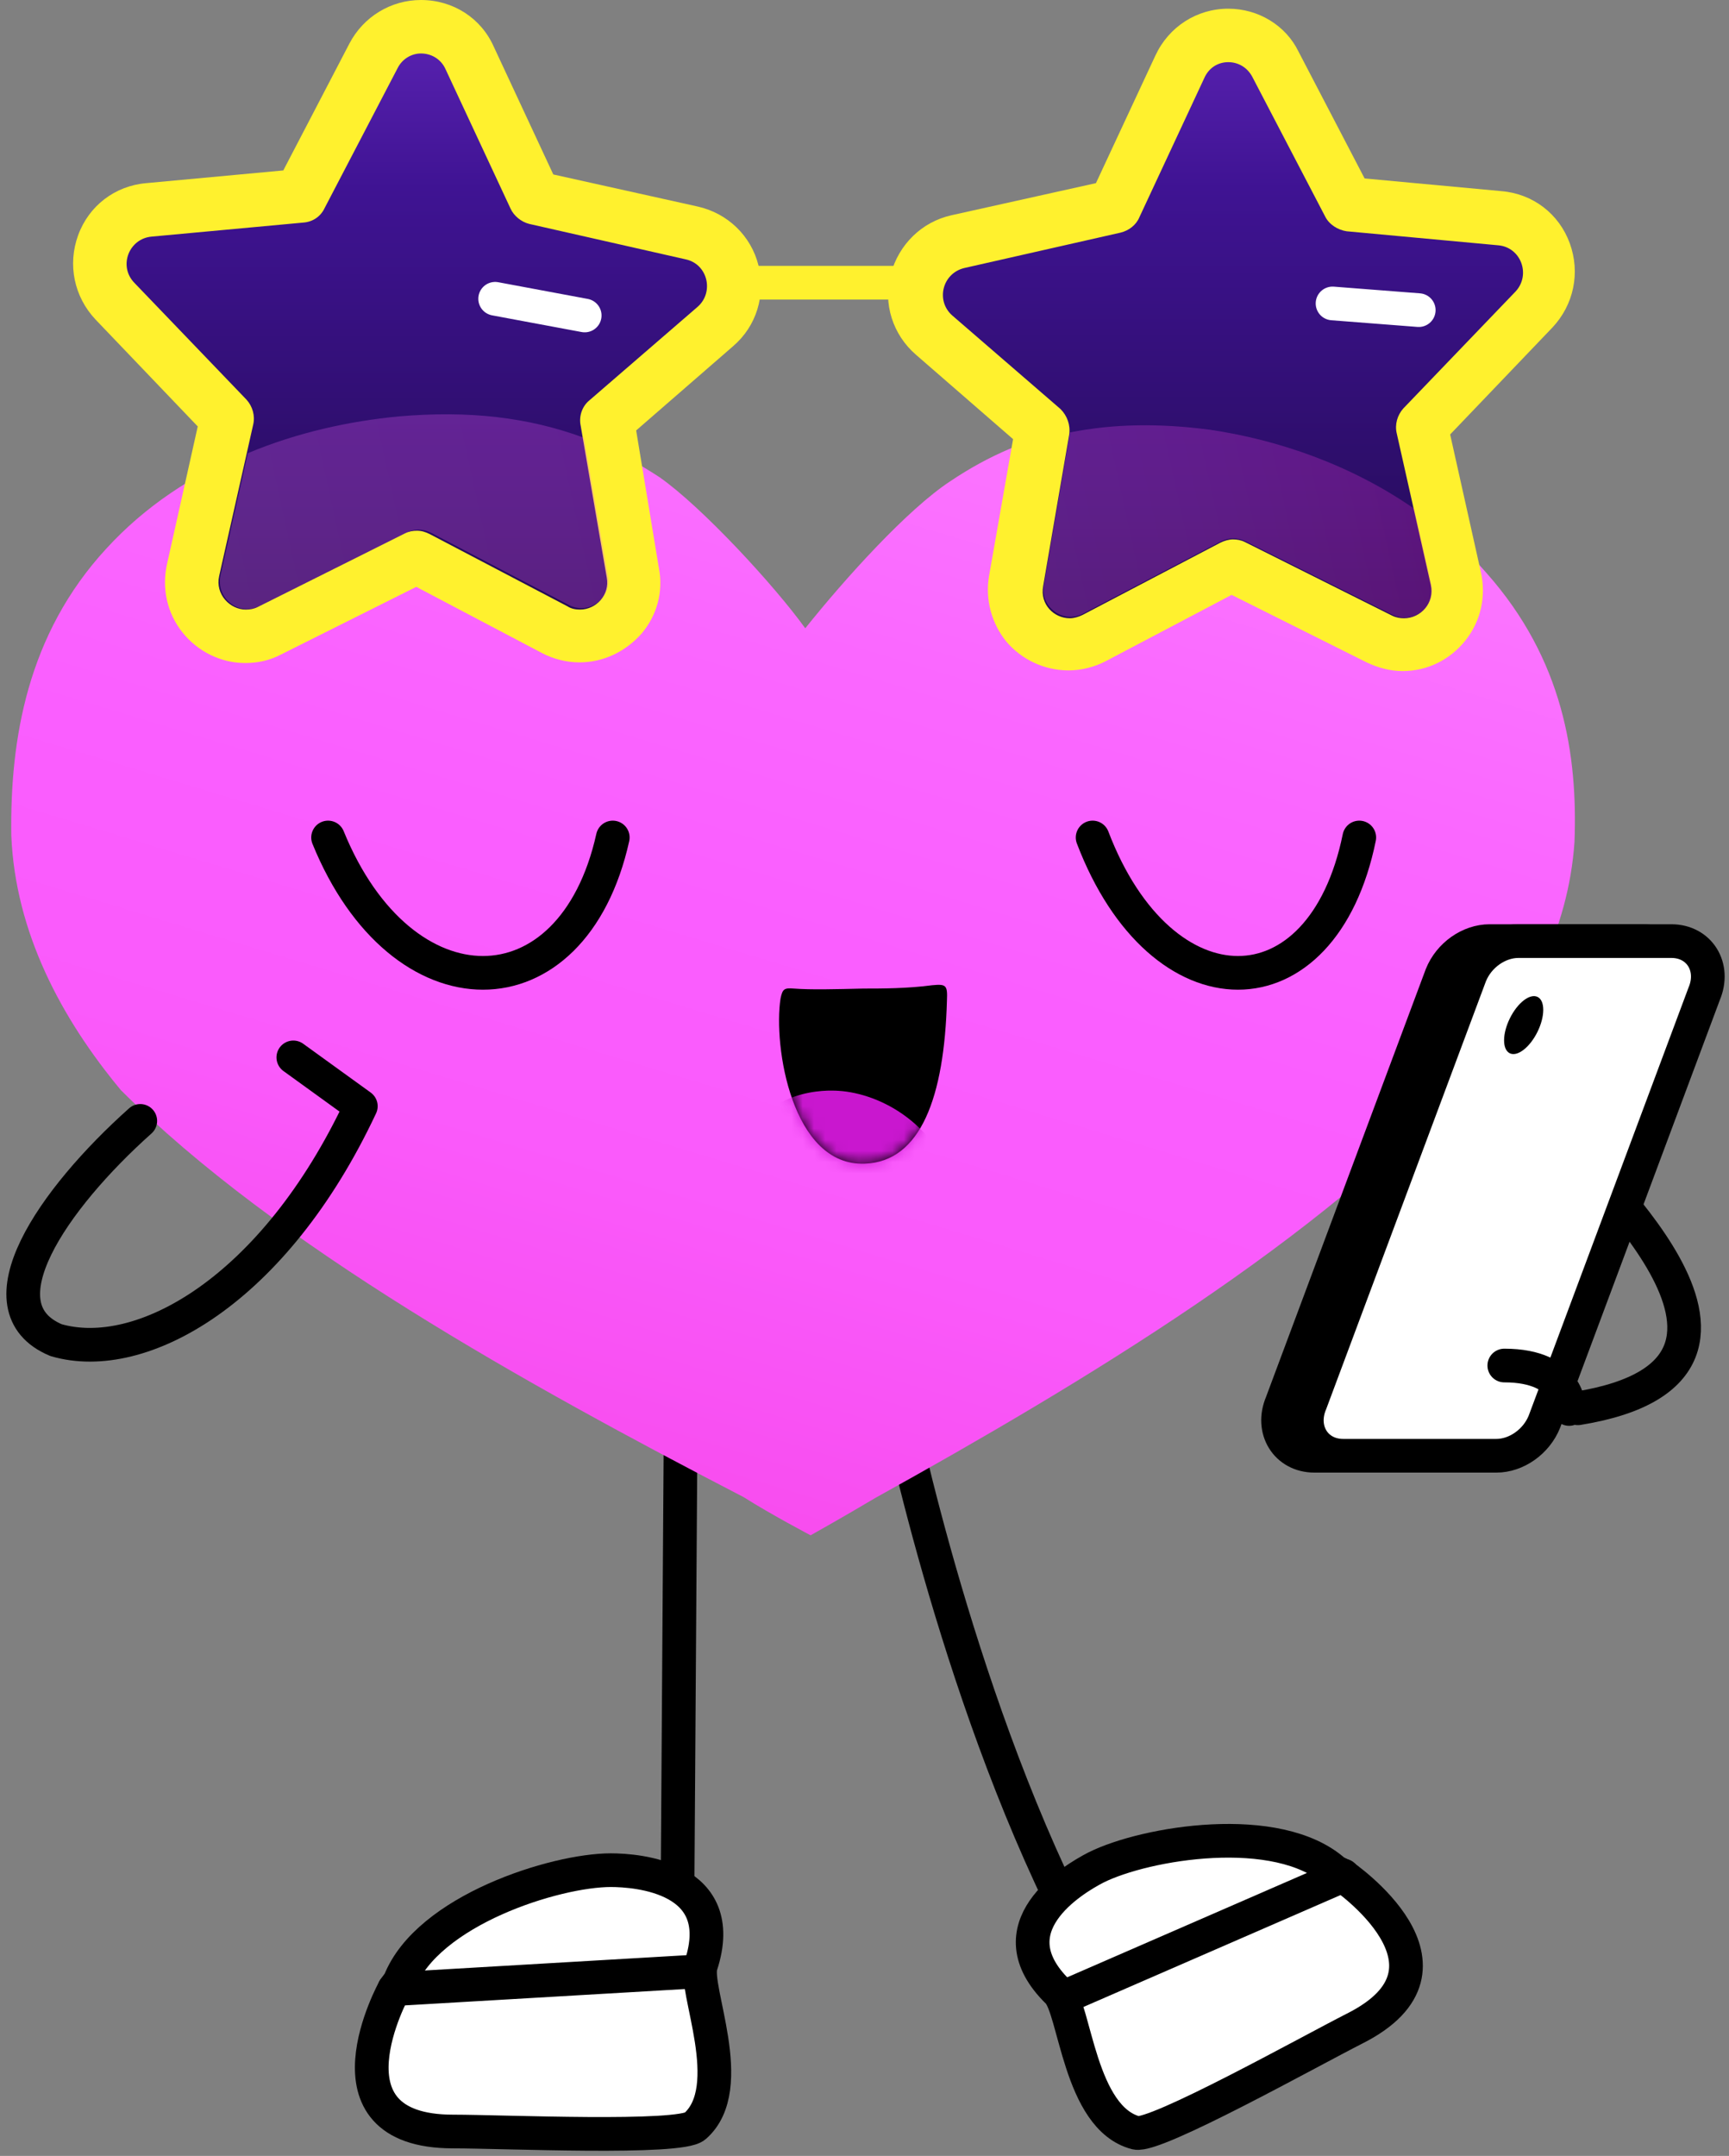 <?xml version="1.0" encoding="UTF-8"?> <svg xmlns="http://www.w3.org/2000/svg" width="154" height="192" viewBox="0 0 154 192" fill="none"><rect x="0" y="0" width="154" height="192" fill="#808080" stroke="none"/> <path d="M141.009 102.86C138.867 102.443 162.617 121.849 140.533 125.42" stroke="black" stroke-width="3" stroke-miterlimit="10" stroke-linecap="round" stroke-linejoin="round"></path> <path d="M79.522 123.099C79.522 123.099 84.343 148.04 94.462 169.052" stroke="black" stroke-width="3" stroke-miterlimit="10" stroke-linecap="round" stroke-linejoin="round"></path> <path d="M60.651 123.099L60.353 167.326" stroke="black" stroke-width="3" stroke-miterlimit="10" stroke-linecap="round" stroke-linejoin="round"></path> <path d="M77.973 133.397C75.175 135.063 72.199 136.73 72.199 136.73C72.199 136.73 68.687 134.885 66.246 133.337C46.841 123.277 24.638 110.955 10.768 97.086C5.471 90.717 1.363 83.038 1.006 74.407C0.887 65.835 2.435 56.49 9.459 48.87C16.423 41.251 26.364 37.918 35.352 37.025C44.519 36.251 51.662 37.858 58.746 42.501C62.496 45.12 68.984 52.144 71.723 55.954C75.294 51.489 80.83 45.358 84.64 42.858C91.544 38.215 98.747 36.906 107.557 38.096C116.188 39.406 125.712 43.334 132.439 51.073C139.224 58.752 140.534 67.204 140.236 75.002C139.701 82.8 136.07 89.764 130.653 96.074C117.676 110.36 96.545 123.099 77.973 133.397Z" fill="url(#paint0_linear_1317_492)"></path> <path d="M21.899 56.609C20.471 56.609 19.042 55.954 18.149 54.763C17.256 53.632 16.899 52.144 17.197 50.716L20.232 37.203L10.232 26.786C8.923 25.417 8.565 23.512 9.22 21.786C9.875 20.06 11.423 18.869 13.268 18.691L26.78 17.441L33.269 5C34.102 3.393 35.709 2.44 37.554 2.44C39.459 2.44 41.126 3.512 41.9 5.238L47.674 17.619L61.662 20.774C63.448 21.191 64.817 22.5 65.293 24.286C65.71 26.072 65.174 27.917 63.805 29.108L54.162 37.441L56.483 51.013C56.721 52.442 56.364 53.811 55.412 54.942C54.519 56.013 53.15 56.668 51.721 56.668C50.947 56.668 50.174 56.49 49.519 56.132L37.257 49.704L24.102 56.252C23.387 56.43 22.673 56.609 21.899 56.609Z" fill="url(#paint1_linear_1317_492)"></path> <path d="M37.495 4.762C38.388 4.762 39.281 5.238 39.697 6.191L45.471 18.572C45.769 19.227 46.424 19.762 47.138 19.941L61.067 23.096C63.032 23.513 63.627 26.013 62.139 27.322L52.495 35.656C51.841 36.191 51.543 37.084 51.722 37.918L54.043 51.43C54.341 52.978 53.091 54.287 51.662 54.287C51.305 54.287 50.888 54.228 50.531 53.99L38.269 47.561C37.912 47.382 37.555 47.263 37.138 47.263C36.781 47.263 36.423 47.323 36.066 47.501L22.971 54.049C22.614 54.228 22.257 54.287 21.899 54.287C20.471 54.287 19.161 52.918 19.518 51.311L22.554 37.799C22.733 37.025 22.495 36.191 21.959 35.596L11.959 25.179C10.53 23.691 11.482 21.251 13.506 21.072L27.018 19.822C27.852 19.762 28.566 19.286 28.923 18.512L35.412 6.072C35.828 5.238 36.662 4.762 37.495 4.762ZM37.495 0C34.816 0 32.376 1.488 31.126 3.869L25.233 15.179L13.03 16.31C10.232 16.548 7.911 18.334 6.958 20.953C6.006 23.572 6.601 26.429 8.506 28.453L17.613 37.977L14.875 50.239C14.399 52.383 14.875 54.585 16.244 56.311C17.614 58.037 19.697 59.049 21.84 59.049C22.971 59.049 24.042 58.811 25.054 58.276L37.078 52.263L48.269 58.156C49.281 58.692 50.472 58.99 51.603 58.99C53.745 58.99 55.71 58.037 57.139 56.43C58.508 54.823 59.103 52.68 58.686 50.597L56.662 38.334L65.293 30.834C67.377 29.049 68.21 26.31 67.555 23.632C66.901 21.012 64.817 18.989 62.139 18.393L49.281 15.536L43.983 4.167C42.852 1.607 40.352 0 37.495 0Z" fill="#FFF12E"></path> <path d="M125.055 57.383C124.281 57.383 123.567 57.204 122.912 56.847L109.817 50.299L97.495 56.728C96.781 57.085 96.066 57.264 95.293 57.264C93.864 57.264 92.554 56.609 91.602 55.538C90.709 54.466 90.292 53.038 90.53 51.609L92.852 38.097L83.209 29.704C81.84 28.513 81.245 26.668 81.721 24.882C82.137 23.096 83.566 21.787 85.352 21.37L99.281 18.215L105.055 5.834C105.829 4.108 107.495 3.036 109.4 3.036C111.186 3.036 112.853 4.048 113.686 5.596L120.174 18.037L133.686 19.287C135.532 19.465 137.079 20.656 137.734 22.382C138.389 24.108 137.972 26.013 136.722 27.382L126.722 37.799L129.758 51.311C130.055 52.74 129.758 54.228 128.805 55.359C127.853 56.669 126.484 57.383 125.055 57.383Z" fill="url(#paint2_linear_1317_492)"></path> <path d="M109.401 5.536C110.234 5.536 111.068 5.953 111.544 6.846L118.032 19.286C118.389 20.001 119.163 20.477 119.937 20.596L133.449 21.846C135.473 22.024 136.366 24.465 134.997 25.953L124.997 36.37C124.461 36.965 124.223 37.799 124.401 38.573L127.437 52.085C127.794 53.692 126.544 55.061 125.056 55.061C124.699 55.061 124.342 55.002 123.985 54.823L110.889 48.275C110.532 48.097 110.175 48.037 109.818 48.037C109.46 48.037 109.044 48.156 108.687 48.335L96.424 54.764C96.067 54.942 95.65 55.061 95.293 55.061C93.865 55.061 92.615 53.811 92.912 52.204L95.234 38.692C95.353 37.858 95.055 37.025 94.46 36.43L84.817 28.096C83.329 26.787 83.924 24.346 85.888 23.87L99.817 20.715C100.532 20.536 101.186 20.06 101.484 19.346L107.258 6.965C107.675 6.012 108.508 5.536 109.401 5.536ZM109.401 0.774C106.603 0.774 104.103 2.381 102.913 4.941L97.615 16.31L84.757 19.167C82.079 19.763 80.055 21.786 79.341 24.406C78.626 27.025 79.519 29.822 81.602 31.608L90.234 39.108L88.091 51.311C87.734 53.395 88.329 55.537 89.638 57.145C91.007 58.752 93.031 59.704 95.174 59.704C96.305 59.704 97.496 59.407 98.508 58.871L109.699 52.978L121.723 58.99C122.735 59.466 123.806 59.764 124.937 59.764C127.139 59.764 129.163 58.752 130.533 57.026C131.902 55.299 132.378 53.097 131.901 50.954L129.163 38.692L138.271 29.168C140.176 27.144 140.771 24.287 139.818 21.667C138.866 19.048 136.545 17.262 133.747 17.024L121.544 15.893L115.651 4.584C114.52 2.262 112.08 0.774 109.401 0.774Z" fill="#FFF12E"></path> <path d="M118.688 27.024L126.366 27.62" stroke="white" stroke-width="3" stroke-miterlimit="10" stroke-linecap="round"></path> <path d="M44.102 26.608L52.078 28.096" stroke="white" stroke-width="3" stroke-miterlimit="10" stroke-linecap="round"></path> <path d="M65.055 25.179H81.365" stroke="#FFF12E" stroke-width="3" stroke-miterlimit="10"></path> <path d="M26.126 94.169L32.138 98.515C24.399 115.003 12.554 121.551 4.994 119.349C-1.97 116.432 4.696 106.789 12.494 99.824" stroke="black" stroke-width="3" stroke-miterlimit="10" stroke-linecap="round" stroke-linejoin="round"></path> <path d="M29.221 74.585C35.769 90.657 51.007 90.657 54.579 74.585" stroke="black" stroke-width="3" stroke-miterlimit="10" stroke-linecap="round"></path> <path d="M97.318 74.585C103.449 90.657 117.795 90.657 121.069 74.585" stroke="black" stroke-width="3" stroke-miterlimit="10" stroke-linecap="round"></path> <path d="M77.021 103.634C82.021 103.456 84.105 97.682 84.343 89.11C84.402 87.741 84.283 87.622 83.033 87.741C80.831 88.038 78.509 88.038 76.902 88.038C74.461 88.098 72.2 88.157 70.711 88.038C69.878 87.979 69.699 88.038 69.521 88.931C68.866 93.158 70.533 103.872 77.021 103.634Z" fill="black"></path> <mask id="mask0_1317_492" style="mask-type:luminance" maskUnits="userSpaceOnUse" x="69" y="87" width="16" height="17"> <path d="M77.021 103.634C82.021 103.456 84.105 97.682 84.343 89.11C84.402 87.741 84.283 87.622 83.033 87.741C80.474 88.038 78.509 88.038 76.902 88.038C74.461 88.098 72.2 88.157 70.711 88.038C69.878 87.979 69.699 88.038 69.521 88.931C68.866 93.158 70.533 103.872 77.021 103.634Z" fill="white"></path> </mask> <g mask="url(#mask0_1317_492)"> <path d="M83.569 119.885C85.831 116.67 86.664 111.373 85.474 106.789C83.747 100.063 78.39 97.384 74.7 97.146C73.688 97.087 68.211 96.789 65.354 102.622C63.271 106.908 63.628 112.385 65.175 116.135C68.628 124.171 78.985 126.433 83.569 119.885Z" fill="#C917CF"></path> </g> <path d="M54.4 166.552C49.459 166.552 38.09 170.124 35.59 176.493L35.114 177.148C35.114 177.148 28.09 189.827 40.352 189.827C44.816 189.827 60.591 190.541 61.9 189.351C65.829 185.898 61.722 177.029 62.436 175.005C64.996 167.148 56.721 166.552 54.4 166.552Z" fill="white" stroke="black" stroke-width="3" stroke-miterlimit="10" stroke-linecap="round" stroke-linejoin="round"></path> <path d="M61.602 175.6L35.113 177.148" stroke="black" stroke-width="3" stroke-miterlimit="10" stroke-linecap="round" stroke-linejoin="round"></path> <path d="M97.615 166.314C102.02 164.112 113.806 162.147 118.866 166.671L119.58 167.028C119.58 167.028 131.545 175.183 120.652 180.66C116.664 182.684 102.913 190.362 101.187 189.946C96.127 188.636 95.77 178.874 94.222 177.386C88.389 171.671 95.532 167.386 97.615 166.314Z" fill="white" stroke="black" stroke-width="3" stroke-miterlimit="10" stroke-linecap="round" stroke-linejoin="round"></path> <path d="M95.295 177.624L119.641 167.028" stroke="black" stroke-width="3" stroke-miterlimit="10" stroke-linecap="round" stroke-linejoin="round"></path> <g opacity="0.25"> <path d="M23.09 53.989L36.185 47.442C36.9 47.085 37.673 47.085 38.388 47.442L50.65 53.87C52.436 54.823 54.519 53.275 54.162 51.311L52.019 38.989C47.019 37.144 41.721 36.549 35.53 37.084C31.125 37.501 26.483 38.513 22.078 40.358L19.637 51.251C19.221 53.275 21.244 54.882 23.09 53.989Z" fill="url(#paint3_linear_1317_492)"></path> <path d="M92.972 52.084C92.615 54.049 94.698 55.596 96.484 54.644L108.746 48.215C109.461 47.858 110.234 47.858 110.949 48.215L124.044 54.763C125.89 55.656 127.913 54.049 127.497 52.084L125.949 45.298C120.294 41.37 113.806 39.167 107.794 38.275C103.27 37.679 99.163 37.739 95.293 38.513V38.572L92.972 52.084Z" fill="url(#paint4_linear_1317_492)"></path> </g> <path d="M130.712 129.647H117.081C114.581 129.647 113.152 127.325 114.164 124.944L128.391 86.848C129.105 85.062 130.891 83.812 132.676 83.812H146.308C148.808 83.812 150.236 86.133 149.225 88.514L134.998 126.611C134.284 128.397 132.498 129.647 130.712 129.647Z" fill="black" stroke="black" stroke-width="3" stroke-miterlimit="10" stroke-linecap="round" stroke-linejoin="round"></path> <path d="M133.273 129.647H119.641C117.141 129.647 115.713 127.325 116.725 124.944L130.951 86.848C131.666 85.062 133.451 83.812 135.237 83.812H148.868C151.368 83.812 152.797 86.133 151.785 88.514L137.559 126.611C136.844 128.397 135.058 129.647 133.273 129.647Z" fill="white" stroke="black" stroke-width="3" stroke-miterlimit="10" stroke-linecap="round" stroke-linejoin="round"></path> <path d="M136.939 91.899C137.623 90.514 137.629 89.119 136.951 88.784C136.273 88.449 135.168 89.3 134.484 90.686C133.799 92.071 133.794 93.466 134.472 93.8C135.149 94.135 136.254 93.284 136.939 91.899Z" fill="black"></path> <path d="M133.986 121.61C139.82 121.61 139.76 125.48 139.76 125.48" stroke="black" stroke-width="3" stroke-miterlimit="10" stroke-linecap="round" stroke-linejoin="round"></path> <defs> <linearGradient id="paint0_linear_1317_492" x1="28.867" y1="210.412" x2="82.324" y2="33.731" gradientUnits="userSpaceOnUse"> <stop offset="0.159" stop-color="#F214B8"></stop> <stop offset="0.2" stop-color="#F31EC2"></stop> <stop offset="0.331" stop-color="#F63ADD"></stop> <stop offset="0.462" stop-color="#F84EF0"></stop> <stop offset="0.594" stop-color="#FA5AFB"></stop> <stop offset="0.726" stop-color="#FA5EFF"></stop> <stop offset="0.862" stop-color="#FA67FF"></stop> <stop offset="1" stop-color="#FB76FF"></stop> </linearGradient> <linearGradient id="paint1_linear_1317_492" x1="37.141" y1="-19.127" x2="37.141" y2="87.067" gradientUnits="userSpaceOnUse"> <stop offset="0.003" stop-color="#833AE0"></stop> <stop offset="0.338" stop-color="#3F1393"></stop> <stop offset="0.69" stop-color="#240B56"></stop> <stop offset="1" stop-color="#0A031C"></stop> </linearGradient> <linearGradient id="paint2_linear_1317_492" x1="109.793" y1="-19.198" x2="109.793" y2="86.997" gradientUnits="userSpaceOnUse"> <stop offset="0.003" stop-color="#833AE0"></stop> <stop offset="0.338" stop-color="#3F1393"></stop> <stop offset="0.69" stop-color="#240B56"></stop> <stop offset="1" stop-color="#0A031C"></stop> </linearGradient> <linearGradient id="paint3_linear_1317_492" x1="133.896" y1="25.762" x2="16.868" y2="51.376" gradientUnits="userSpaceOnUse"> <stop offset="0.159" stop-color="#F214B8"></stop> <stop offset="0.2" stop-color="#F31EC2"></stop> <stop offset="0.331" stop-color="#F63ADD"></stop> <stop offset="0.462" stop-color="#F84EF0"></stop> <stop offset="0.594" stop-color="#FA5AFB"></stop> <stop offset="0.726" stop-color="#FA5EFF"></stop> <stop offset="0.862" stop-color="#FA67FF"></stop> <stop offset="1" stop-color="#FB76FF"></stop> </linearGradient> <linearGradient id="paint4_linear_1317_492" x1="157.63" y1="36.389" x2="44.387" y2="61.174" gradientUnits="userSpaceOnUse"> <stop offset="0.159" stop-color="#F214B8"></stop> <stop offset="0.2" stop-color="#F31EC2"></stop> <stop offset="0.331" stop-color="#F63ADD"></stop> <stop offset="0.462" stop-color="#F84EF0"></stop> <stop offset="0.594" stop-color="#FA5AFB"></stop> <stop offset="0.726" stop-color="#FA5EFF"></stop> <stop offset="0.862" stop-color="#FA67FF"></stop> <stop offset="1" stop-color="#FB76FF"></stop> </linearGradient> </defs> </svg> 